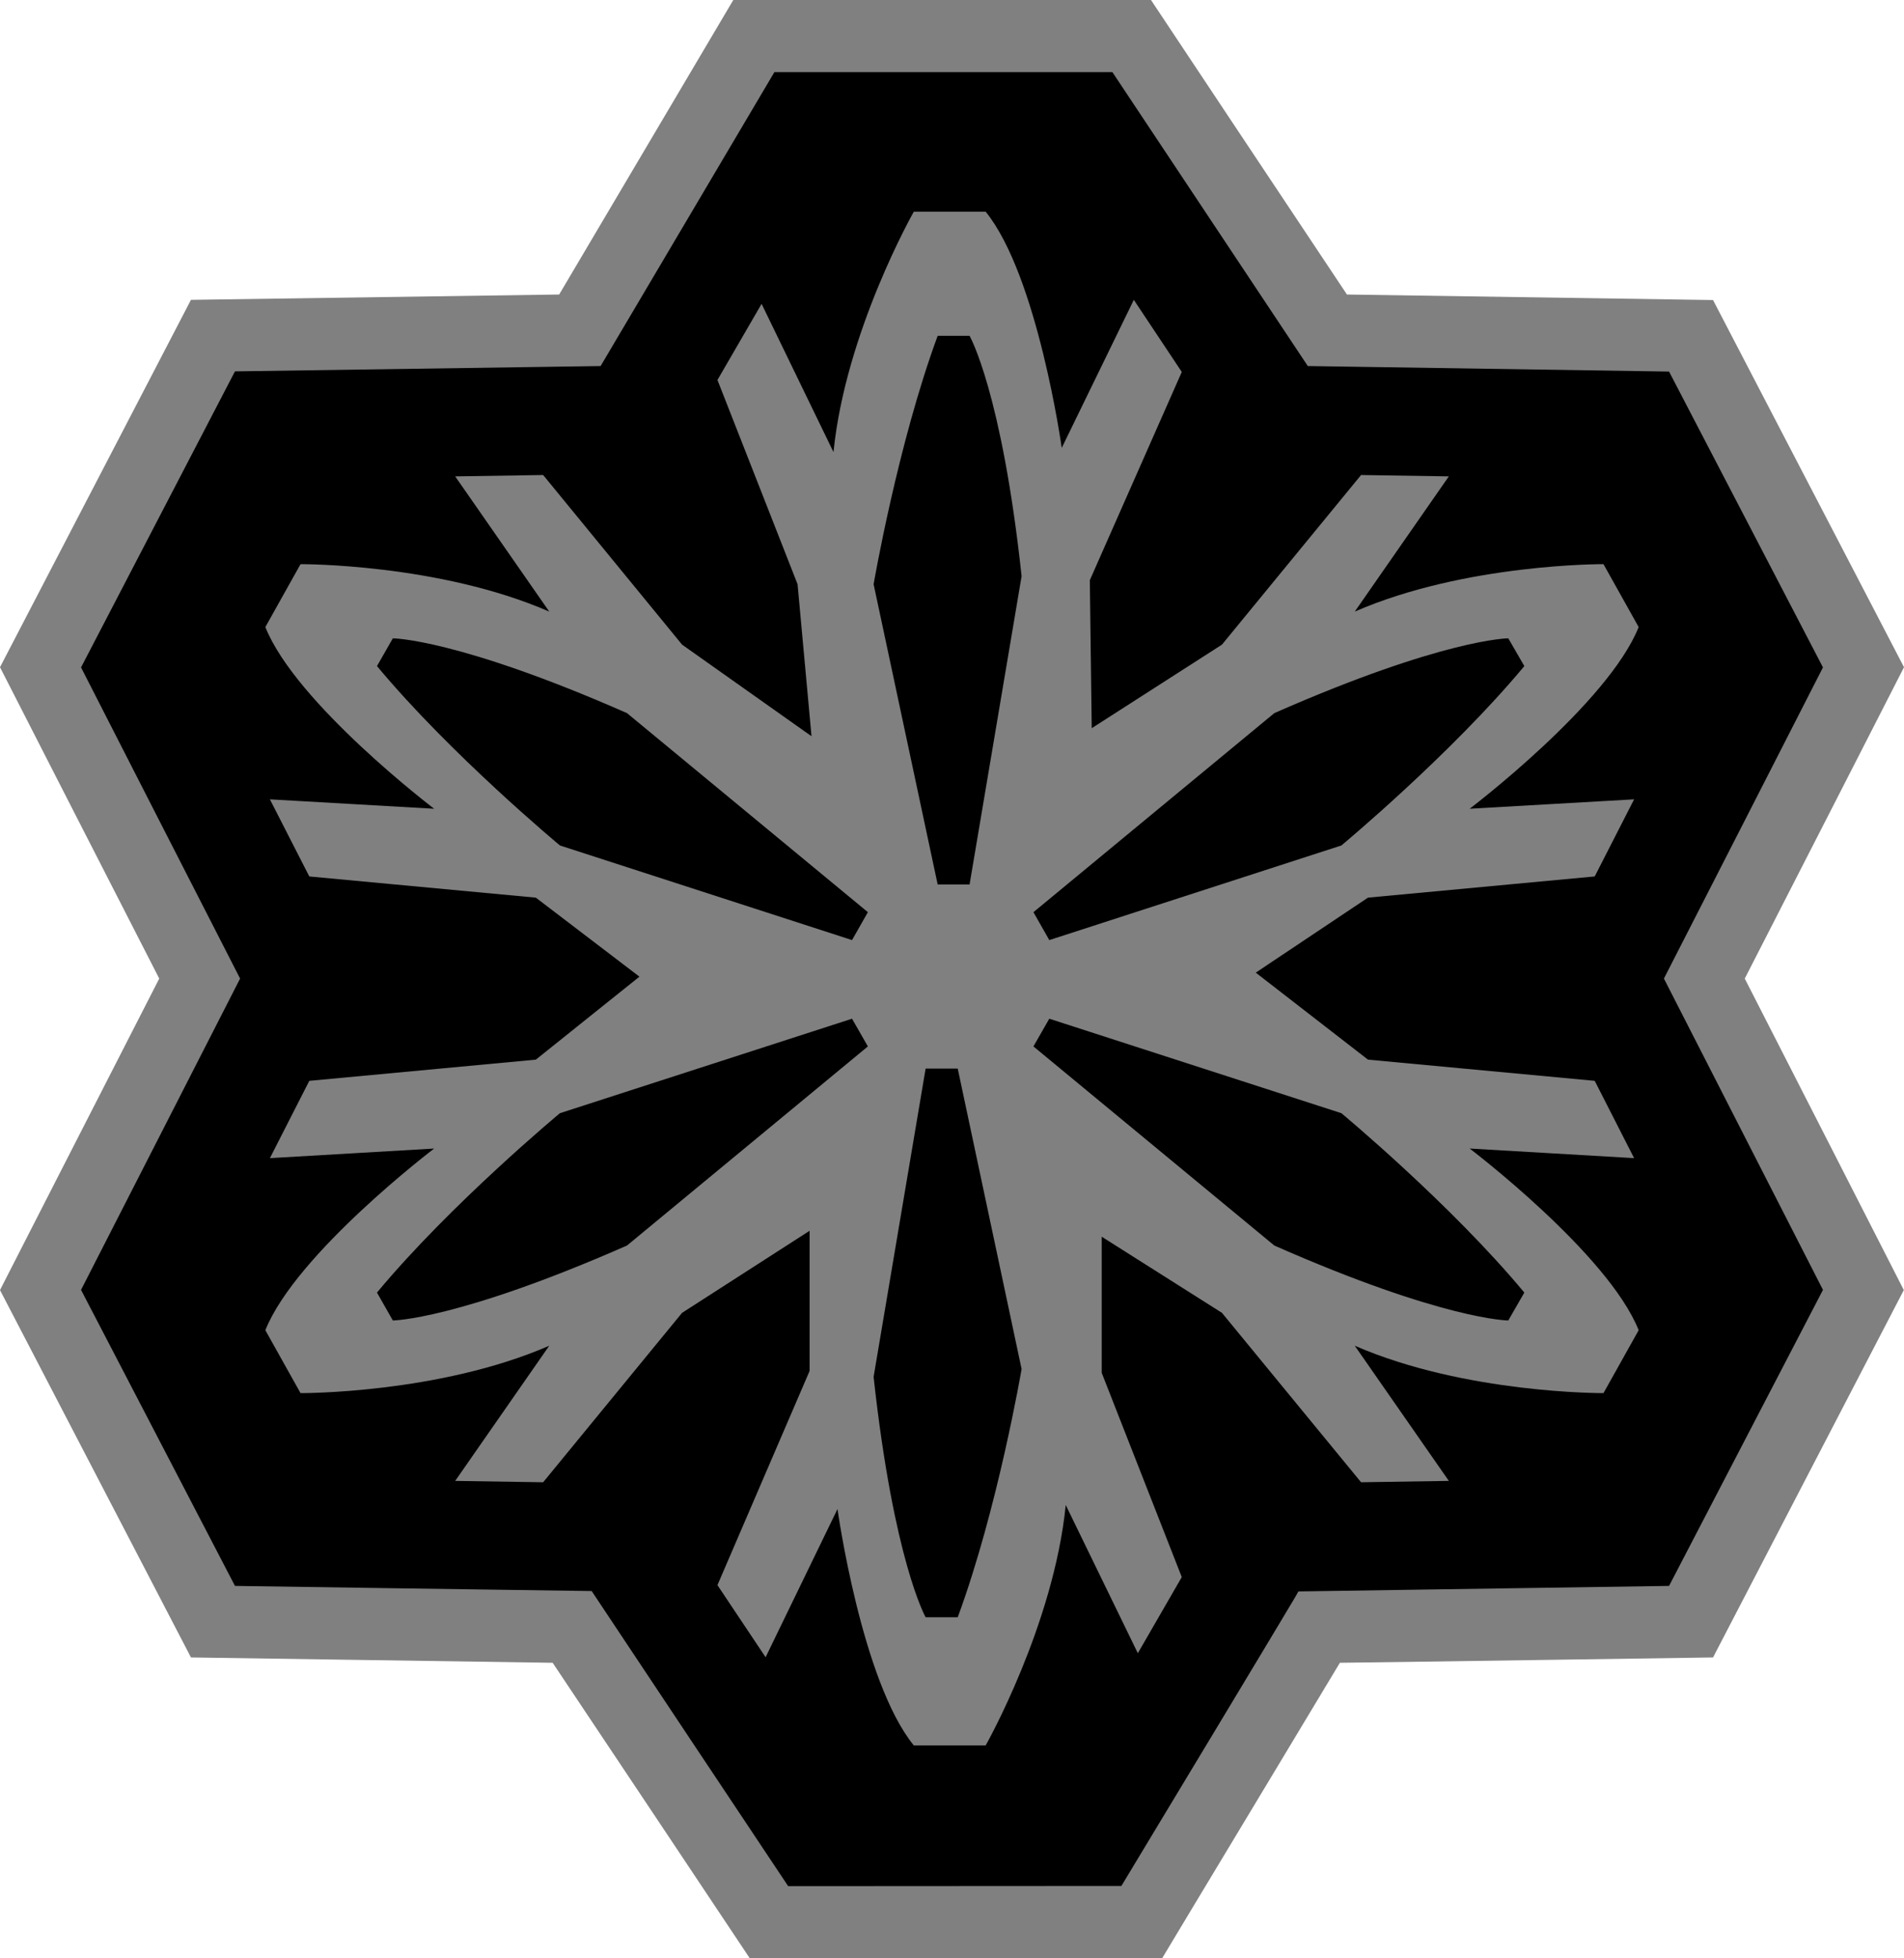 <?xml version="1.0" encoding="UTF-8" standalone="no"?>
<svg xmlns="http://www.w3.org/2000/svg" version="1.1" width="600" height="616.871">
  <path d="M 346.45,0 231.08,0 c 0,0 -44.816,75.736 -54.871,92.777 -20.125,0.292 -116.034,1.681 -116.034,1.681 L 0,210.184 c 0,0 41.685,81.566 50.182,98.083 C 41.685,324.829 0,406.395 0,406.395 l 60.176,115.725 c 0,0 94.89,1.388 113.982,1.681 10.595,15.792 62.104,93.07 62.104,93.07 l 130.006,-0.062 8.79,-14.635 c 14.574,-24.212 36.873,-61.209 47.175,-78.374 20.11,-0.231 117.591,-1.681 117.591,-1.681 L 599.938,406.395 c 0,0 -41.623,-81.566 -50.121,-98.129 C 558.315,291.749 600,210.184 600,210.184 L 539.824,94.52 c 0,0 -96.263,-1.45 -115.37,-1.743 C 413.859,76.939 362.705,0 362.705,0 l -12.168,0 -4.087,0 z" style="fill:#808080"/>
  <path d="m 321.93,431.27 -20.125,-94.644 -10.117,0 -16.393,97.111 c 6.338,58.017 16.393,75.721 16.393,75.721 l 10.117,0 c 12.6,-34.082 20.125,-78.188 20.125,-78.188 m 100.781,-80.594 -92.053,-29.764 -4.997,8.729 75.906,62.72 c 53.436,23.549 73.732,23.611 73.732,23.611 l 5.058,-8.79 C 457.163,379.283 422.711,350.676 422.711,350.676 m -303.917,56.505 4.997,8.79 c 0,0 20.372,-0.123 73.793,-23.611 l 75.906,-62.72 -4.997,-8.729 -92.053,29.764 c 0,0 -34.452,28.607 -57.647,56.505 m 361.564,-197.353 -5.058,-8.744 c 0,0 -20.295,0.062 -73.732,23.564 l -75.906,62.705 4.997,8.79 92.053,-29.81 c 0,0 34.452,-28.623 57.647,-56.505 m -303.917,56.505 92.053,29.81 4.997,-8.79 -75.906,-62.705 c -53.421,-23.503 -73.793,-23.564 -73.793,-23.564 l -4.997,8.744 c 23.194,27.883 57.647,56.505 57.647,56.505 m 119.041,-160.541 10.055,0 c 0,0 10.132,17.643 16.393,75.721 l -16.393,97.111 -10.055,0 -20.187,-94.582 c 0,0 7.603,-44.153 20.187,-78.25 m -40.359,281.926 0,44.153 -29.039,67.47 15.175,22.716 22.655,-46.682 c 0,0 7.588,54.269 24.043,74.456 l 22.655,0 c 0,0 21.436,-37.891 25.23,-75.721 l 22.716,46.682 13.849,-23.981 -25.23,-64.34 0,-42.888 37.891,23.981 43.844,53.375 27.651,-0.432 -29.641,-42.58 c 34.884,15.175 78.374,14.928 78.374,14.928 l 11.088,-19.817 c -9.639,-24.151 -53.251,-57.23 -53.251,-57.23 l 51.817,3.023 -12.415,-24.351 -71.449,-6.678 -35.362,-27.405 35.362,-23.626 71.449,-6.678 12.415,-24.289 -51.817,2.961 c 0,0 43.613,-33.08 53.251,-57.23 l -11.088,-19.817 c 0,0 -43.489,-0.247 -78.374,14.944 l 29.641,-42.595 -27.651,-0.432 -43.844,53.436 -41.037,26.325 -0.601,-46.62 28.978,-65.604 -15.113,-22.716 -22.716,46.635 c 0,0 -7.588,-54.223 -23.965,-74.395 l -22.655,0 c 0,0 -21.513,37.83 -25.307,75.721 l -22.655,-46.697 -13.91,23.981 25.245,64.34 4.395,47.885 -40.791,-28.854 -43.782,-53.436 -27.713,0.432 29.641,42.595 C 138.195,177.474 94.706,177.721 94.706,177.721 L 83.618,197.538 c 9.639,24.151 53.19,57.23 53.19,57.23 l -51.756,-2.961 12.415,24.289 71.387,6.678 32.648,24.891 -32.648,26.14 -71.387,6.678 -12.415,24.351 51.756,-3.023 c 0,0 -43.551,33.08 -53.19,57.23 l 11.088,19.817 c 0,0 43.489,0.247 78.374,-14.928 l -29.641,42.58 27.713,0.432 43.782,-53.375 40.189,-25.847 z m 91.328,-365.003 4.087,0 c 0,0 57.477,86.439 61.579,92.592 7.402,0.123 113.844,1.743 113.844,1.743 l 48.502,93.194 c 0,0 -46.805,91.636 -50.121,98.021 3.316,6.446 50.121,98.067 50.121,98.067 l -48.502,93.256 c 0,0 -108.785,1.619 -116.805,1.743 -0.417,0.786 -1.018,1.804 -1.018,1.804 -1.866,3.254 -47.36,78.744 -52.542,87.287 l -2.221,3.686 -105.007,0.062 c 0,0 -57.832,-86.748 -61.918,-92.963 -7.418,-0.062 -112.409,-1.619 -112.409,-1.619 L 25.538,406.333 c 0,0 46.805,-91.621 50.121,-98.067 C 72.344,301.881 25.538,210.245 25.538,210.245 l 48.502,-93.256 c 0,0 107.351,-1.558 115.232,-1.681 3.979,-6.755 54.763,-92.592 54.763,-92.592 l 4.334,0 98.083,0 z"/>
</svg>
